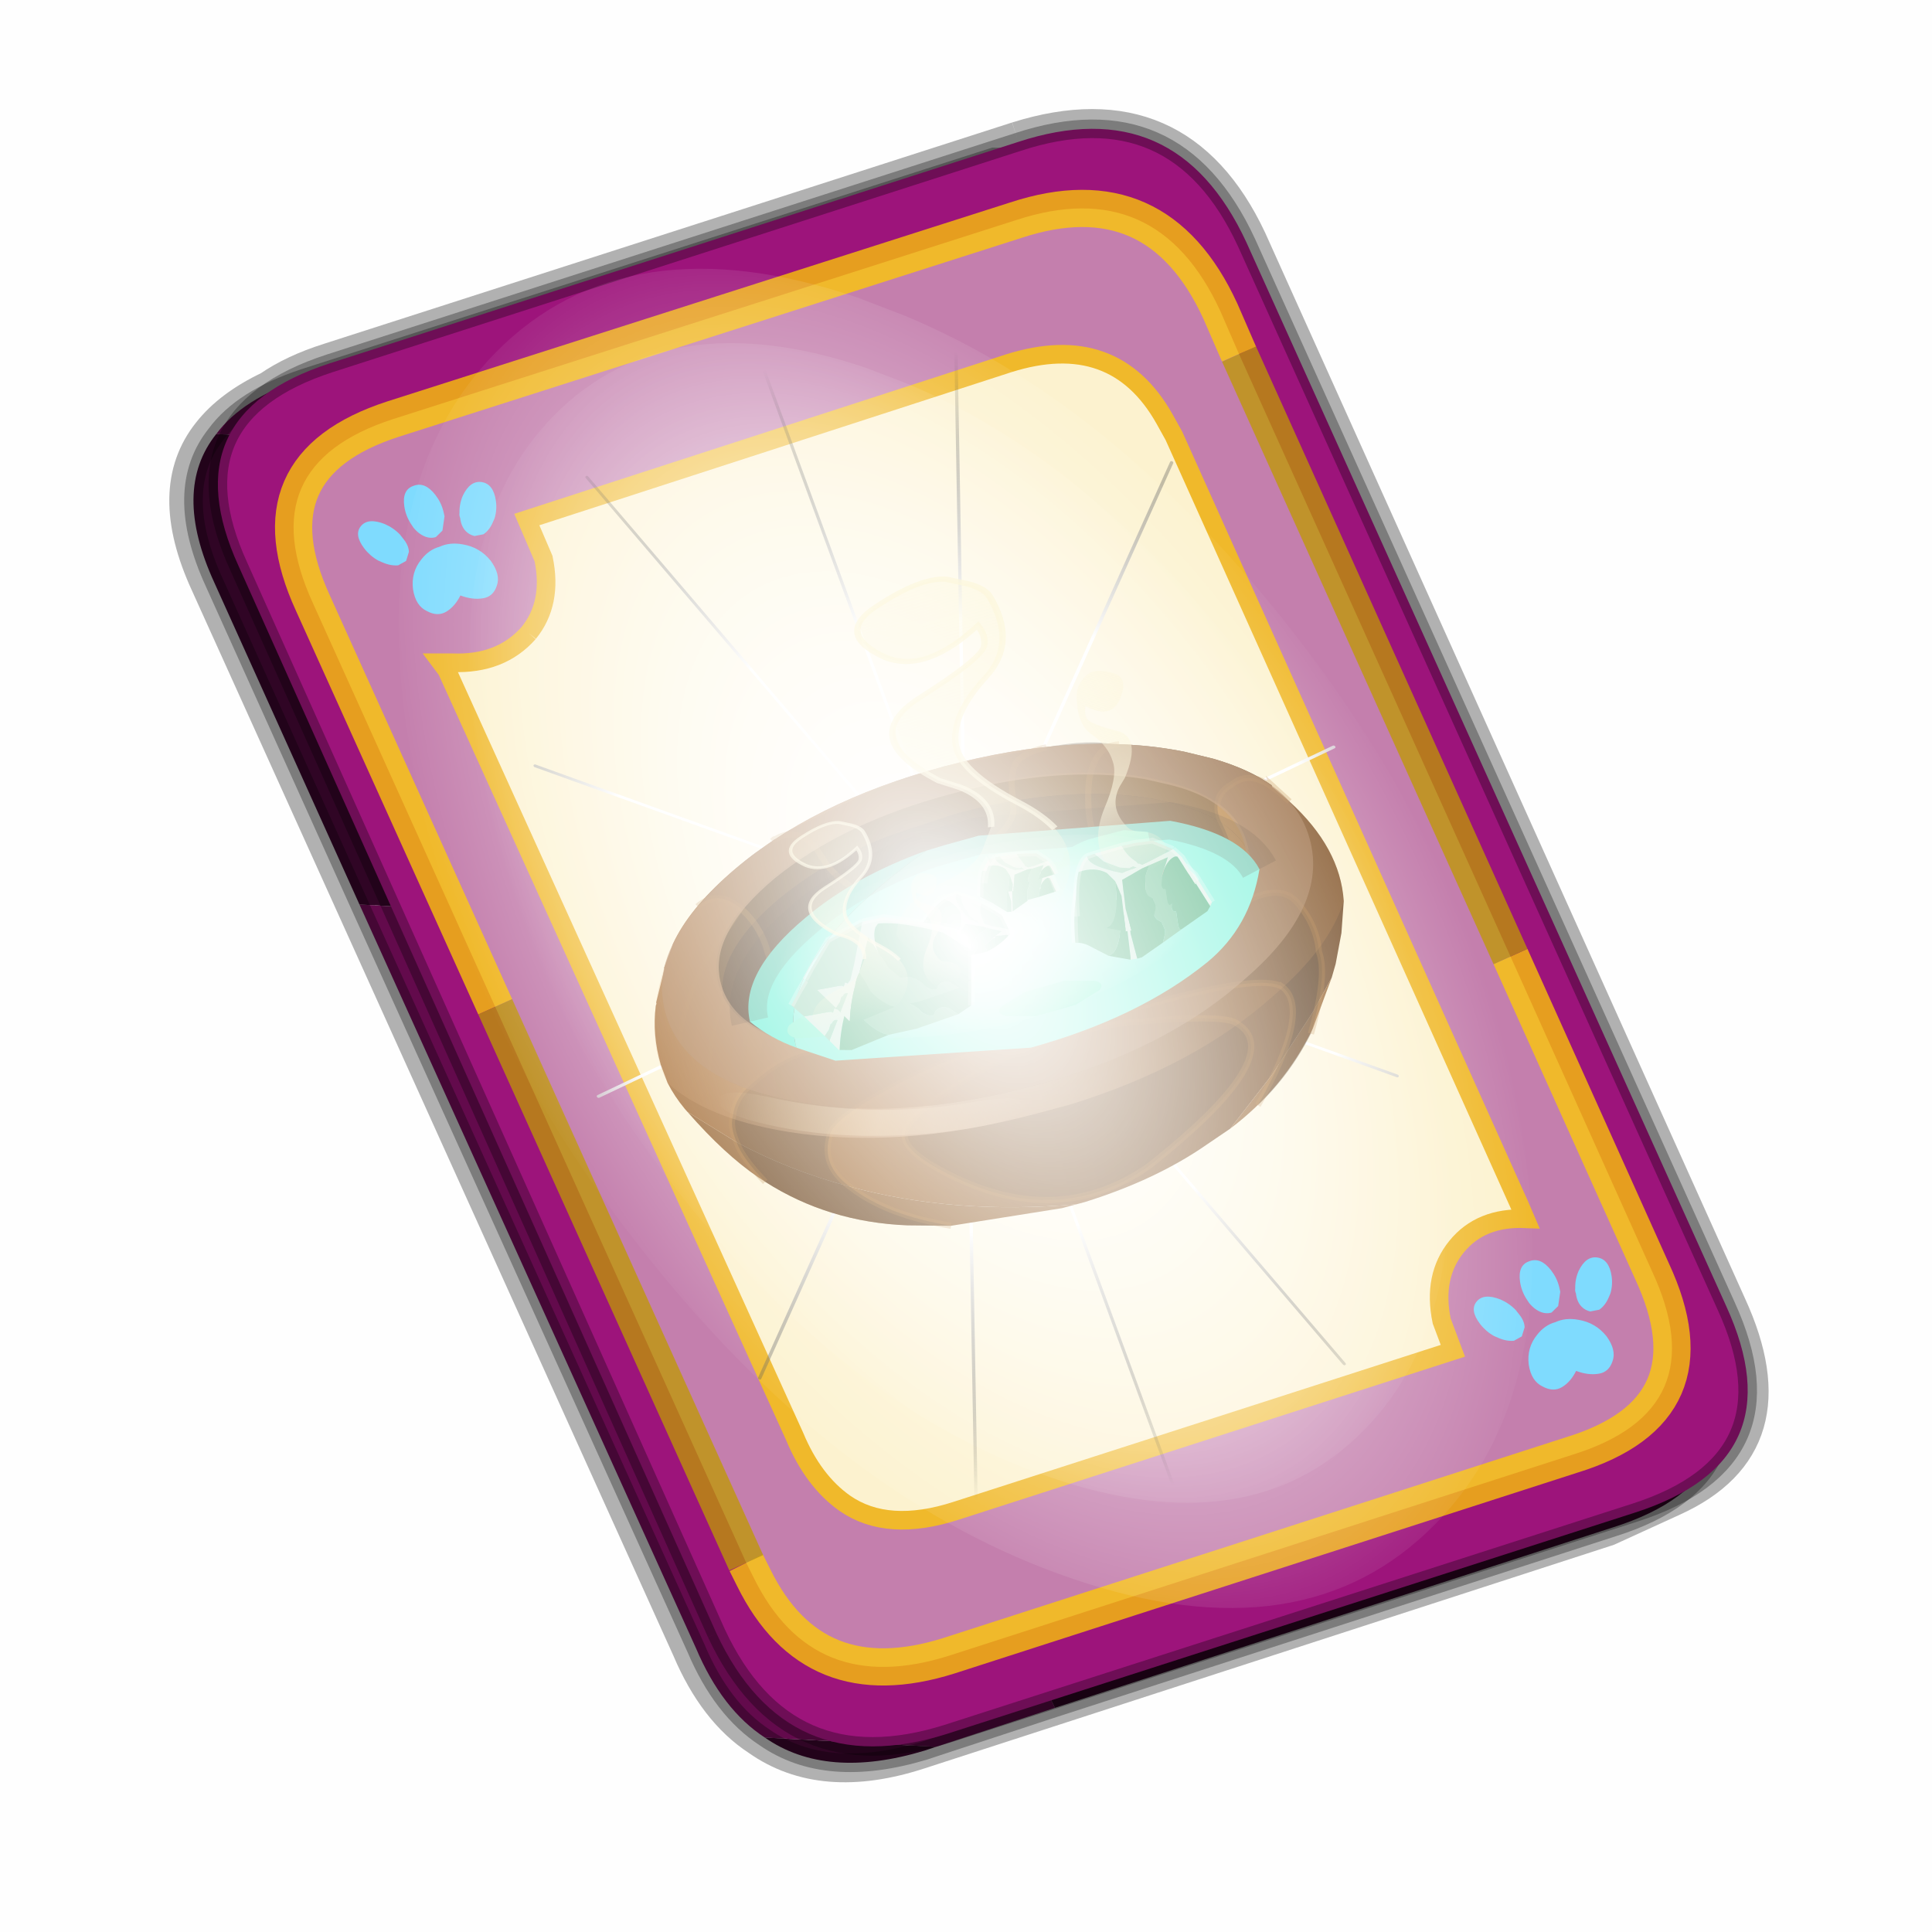 <?xml version='1.0' encoding='UTF-8'?>
<svg xmlns:xlink="http://www.w3.org/1999/xlink" xmlns="http://www.w3.org/2000/svg" version="1.1" width="60px" height="60px" viewBox="0.0 0.0 60.0 60.0"><defs><g id="c1"><path fill="#000000" fill-opacity="0.004" d="M0.0 0.0 L60.0 0.0 60.0 60.0 0.0 60.0 0.0 0.0"/></g><g id="c2"><path fill="none" stroke="#000000" stroke-width="1.0" stroke-opacity="0.302" d="M22.3 0.35 Q26.6 -1.0 28.5 3.05 L41.4 31.7 Q43.1 35.4 39.9 36.85 L38.15 37.65 19.65 43.65 Q17.05 44.5 15.35 43.3 14.2 42.55 13.5 40.9 L0.55 12.25 Q-0.6 9.75 0.6 8.25 1.15 7.55 2.2 7.05 2.85 6.6 3.8 6.3 L22.3 0.35"/><path fill="#300525" stroke="none" d="M25.55 0.9 Q26.9 1.6 27.8 3.55 L40.7 32.15 Q42.6 36.3 38.3 37.65 L23.3 42.5 13.15 21.4 4.6 20.9 0.7 12.25 Q-0.45 9.75 0.75 8.25 L29.8 9.75 25.55 0.9 M20.1 43.55 L19.8 43.65 Q17.15 44.45 15.5 43.3 L20.1 43.55"/><path fill="#630a4c" stroke="none" d="M23.3 42.5 L20.1 43.55 15.5 43.3 Q14.35 42.55 13.65 40.9 L4.6 20.9 13.15 21.4 23.3 42.5 M0.75 8.25 Q1.45 7.3 3.1 6.75 L21.65 0.8 25.55 0.9 29.8 9.75 0.75 8.25"/><path fill="none" stroke="#000000" stroke-width="0.5" stroke-opacity="0.302" d="M25.55 0.9 Q26.9 1.6 27.8 3.55 L40.7 32.15 Q42.6 36.3 38.3 37.65 L23.3 42.5 20.1 43.55 19.8 43.65 Q17.15 44.45 15.5 43.3 14.35 42.55 13.65 40.9 L4.6 20.9 0.7 12.25 Q-0.45 9.75 0.75 8.25 1.45 7.3 3.1 6.75 L21.65 0.8 25.55 0.9"/><path fill="#9d147b" stroke="none" d="M14.2 40.5 L1.35 11.8 Q-0.5 7.75 3.8 6.35 L22.3 0.4 Q26.55 -1.0 28.45 3.1 L41.35 31.7 Q43.25 35.85 38.9 37.25 L20.4 43.2 Q16.1 44.55 14.2 40.5"/><path fill="none" stroke="#000000" stroke-width="0.5" stroke-opacity="0.302" d="M14.2 40.5 L1.35 11.8 Q-0.5 7.75 3.8 6.35 L22.3 0.4 Q26.55 -1.0 28.45 3.1 L41.35 31.7 Q43.25 35.85 38.9 37.25 L20.4 43.2 Q16.1 44.55 14.2 40.5"/><path fill="#fcf2cf" stroke="none" d="M9.15 13.6 Q9.8 12.8 9.55 11.6 L9.1 10.55 22.05 6.35 Q24.9 5.45 26.25 7.85 L26.5 8.3 35.8 29.0 35.95 29.35 Q34.75 29.3 34.1 30.1 33.45 30.9 33.7 32.1 L34.0 32.9 20.65 37.2 Q18.8 37.8 17.65 37.0 16.8 36.4 16.3 35.2 L6.95 14.6 6.8 14.4 7.1 14.4 Q8.4 14.45 9.15 13.6"/><path fill="#c47fad" stroke="none" d="M8.25 23.65 L3.35 12.8 Q1.65 9.1 5.5 7.85 L22.25 2.5 Q26.05 1.25 27.75 4.95 L28.25 6.1 35.55 22.3 39.35 30.75 Q41.1 34.5 37.2 35.7 L20.45 41.1 Q16.8 42.25 15.2 39.0 L15.0 38.6 8.25 23.65 M9.15 13.6 Q8.4 14.45 7.1 14.4 L6.8 14.4 6.95 14.6 16.3 35.2 Q16.8 36.4 17.65 37.0 18.8 37.8 20.65 37.2 L34.0 32.9 33.7 32.1 Q33.45 30.9 34.1 30.1 34.75 29.3 35.95 29.35 L35.8 29.0 26.5 8.3 26.25 7.85 Q24.9 5.45 22.05 6.35 L9.1 10.55 9.55 11.6 Q9.8 12.8 9.15 13.6"/><path fill="none" stroke="#ffcc00" stroke-width="1.0" stroke-opacity="0.749" d="M8.25 23.65 L3.35 12.8 Q1.65 9.1 5.5 7.85 L22.25 2.5 Q26.05 1.25 27.75 4.95 L28.25 6.1 M35.55 22.3 L39.35 30.75 Q41.1 34.5 37.2 35.7 L20.45 41.1 Q16.8 42.25 15.2 39.0 L15.0 38.6"/><path fill="none" stroke="#bf9900" stroke-width="1.0" stroke-opacity="0.749" d="M28.25 6.1 L35.55 22.3 M15.0 38.6 L8.25 23.65"/><path fill="none" stroke="#f0b92b" stroke-width="0.5" d="M9.15 13.6 Q9.8 12.8 9.55 11.6 L9.1 10.55 22.05 6.35 Q24.9 5.45 26.25 7.85 L26.5 8.3 35.8 29.0 35.95 29.35 Q34.75 29.3 34.1 30.1 33.45 30.9 33.7 32.1 L34.0 32.9 20.65 37.2 Q18.8 37.8 17.65 37.0 16.8 36.4 16.3 35.2 L6.95 14.6 6.8 14.4 7.1 14.4 Q8.4 14.45 9.15 13.6"/></g><g id="c3"><path fill="#7fdbfe" stroke="none" d="M10.75 4.9 Q10.75 4.6 10.9 4.35 11.25 3.45 11.95 2.75 13.3 1.5 14.35 2.1 15.4 2.7 14.95 4.45 14.7 5.4 14.1 6.15 L13.75 6.5 Q13.1 7.15 12.35 7.35 L11.4 7.2 Q10.95 6.9 10.75 6.4 10.5 5.75 10.75 4.9 M7.5 5.9 Q7.0 5.85 6.6 5.5 6.05 5.0 5.8 4.15 L5.7 3.6 Q5.55 2.65 5.8 1.7 6.25 0.0 7.5 0.0 L7.6 0.0 Q8.85 0.0 9.3 1.7 9.55 2.65 9.4 3.6 L9.3 4.15 8.5 5.5 7.6 5.9 7.5 5.9 M4.35 4.9 Q4.6 5.75 4.35 6.4 L3.7 7.2 2.75 7.35 Q2.0 7.15 1.35 6.5 L1.0 6.15 Q0.4 5.4 0.15 4.45 -0.3 2.7 0.75 2.1 1.8 1.5 3.15 2.75 3.85 3.45 4.2 4.35 L4.35 4.9 M5.5 13.7 Q4.45 13.9 3.65 12.95 2.75 12.0 3.2 10.25 3.7 8.5 5.25 7.6 6.4 6.9 7.55 7.0 8.75 6.9 9.9 7.6 11.45 8.5 11.95 10.25 12.35 12.0 11.5 12.95 10.7 13.9 9.65 13.7 8.55 13.5 7.55 12.6 6.55 13.5 5.5 13.7"/></g><g id="c4"><g><use transform="matrix(1.0,0.0,0.0,1.0,0.0,0.0)" xlink:href="#c3"/></g></g><radialGradient gradientUnits="userSpaceOnUse" r="819.2" cx="0" cy="0" spreadMethod="pad" gradientTransform="matrix(0.091,0.0,0.0,0.091,0.6,3.4)" id="gradient1"><stop offset="0.0" stop-color="#ffffff"/><stop offset="1.0" stop-color="#ffffff" stop-opacity="0.0"/></radialGradient><g id="c5"><path stroke="none" fill="url(#gradient1)" d="M36.65 -54.65 Q60.05 -42.0 69.75 -17.95 80.55 8.9 68.0 34.1 55.45 59.35 26.8 68.2 -1.8 77.05 -29.7 64.3 -57.6 51.6 -68.45 24.75 -79.3 -2.05 -66.75 -27.25 L-66.7 -27.3 Q-54.1 -52.5 -25.5 -61.4 3.1 -70.2 31.0 -57.5 L36.65 -54.65"/></g><g id="c6"><g><use transform="matrix(1.0,0.0,0.0,1.0,0.0,0.0)" xlink:href="#c5"/></g></g><radialGradient gradientUnits="userSpaceOnUse" r="819.2" cx="0" cy="0" spreadMethod="pad" gradientTransform="matrix(0.209,0.0,0.0,0.177,67.15,107.2)" id="gradient2"><stop offset="0.357" stop-color="#ffffff"/><stop offset="0.671" stop-opacity="0.0"/></radialGradient><g id="c7"><path fill="none" stroke-linejoin="round" stroke-linecap="round" stroke="url(#gradient2)" stroke-width="0.5" d="M136.55 165.8 L68.6 106.0 68.4 106.0 118.25 201.5 M68.2 105.7 L68.25 105.8 68.25 105.75 68.2 105.7 0.0 45.7 M68.25 105.8 L68.3 105.85 68.3 105.8 68.25 105.75 49.95 0.05 M0.05 97.7 L68.15 105.95 68.25 105.85 68.25 105.8 M68.3 105.85 L68.25 105.85 68.3 106.0 68.3 105.85 68.3 105.8 68.35 105.8 68.3 105.8 86.6 18.35 M50.0 193.2 L68.3 106.0 68.15 105.95 18.25 151.55 M68.4 106.0 L68.3 106.0 86.55 211.5 M68.4 106.0 L68.3 105.85 M68.6 106.0 L68.35 105.8 118.25 60.15 M136.6 114.25 L68.6 106.0 M68.2 105.7 L18.25 10.05"/></g><g id="c8"><g><use transform="matrix(1.0,0.0,0.0,1.0,0.0,0.0)" xlink:href="#c7"/></g></g><linearGradient gradientUnits="userSpaceOnUse" x1="-819.2" x2="819.2" spreadMethod="pad" gradientTransform="matrix(0.035,0.0,0.0,0.023,31.65,20.6)" id="gradient3"><stop offset="0.271" stop-color="#9f662d"/><stop offset="0.925" stop-color="#704721"/></linearGradient><linearGradient gradientUnits="userSpaceOnUse" x1="-819.2" x2="819.2" spreadMethod="pad" gradientTransform="matrix(0.027,0.0,0.0,0.007,31.4,9.65)" id="gradient4"><stop offset="0.353" stop-color="#b1762f"/><stop offset="0.8" stop-color="#7e5422"/></linearGradient><linearGradient gradientUnits="userSpaceOnUse" x1="-819.2" x2="819.2" spreadMethod="pad" gradientTransform="matrix(-0.027,0.0,0.0,-0.007,31.4,9.5)" id="gradient5"><stop offset="0.353" stop-color="#b1762f"/><stop offset="0.8" stop-color="#7e5422"/></linearGradient><linearGradient gradientUnits="userSpaceOnUse" x1="-819.2" x2="819.2" spreadMethod="pad" gradientTransform="matrix(-0.027,0.0,0.0,-0.012,31.4,14.3)" id="gradient6"><stop offset="0.071" stop-color="#b1762f"/><stop offset="0.667" stop-color="#64431c"/></linearGradient><linearGradient gradientUnits="userSpaceOnUse" x1="-819.2" x2="819.2" spreadMethod="pad" gradientTransform="matrix(0.015,0.004,-0.001,0.002,18.55,27.65)" id="gradient7"><stop offset="0.0" stop-color="#fbf1bf" stop-opacity="0.0"/><stop offset="0.533" stop-color="#fbf1bf" stop-opacity="0.502"/><stop offset="1.0" stop-color="#fbf1bf" stop-opacity="0.0"/></linearGradient><g id="c9"><path stroke="none" fill="url(#gradient3)" d="M4.3 23.75 L4.15 23.45 Q3.6 22.25 3.35 21.05 L3.2 19.5 Q3.15 16.95 4.05 14.75 L4.15 14.6 4.15 14.5 5.5 12.05 5.5 11.95 6.5 10.55 6.7 10.25 Q8.65 7.9 12.6 5.95 20.5 2.05 31.6 2.05 42.85 2.05 50.7 5.95 L52.8 7.1 Q55.35 8.65 56.8 10.4 L56.8 10.55 57.85 12.05 Q60.85 16.75 60.0 21.0 L59.15 23.45 58.05 25.75 57.45 26.75 55.2 29.1 50.75 33.1 46.35 36.45 44.2 37.2 Q39.5 38.9 33.45 39.15 L32.75 39.15 Q22.9 37.4 15.4 33.0 11.05 30.5 7.5 27.15 L4.3 23.75"/><path fill="#935e28" stroke="none" d="M57.45 26.75 L54.9 30.35 Q51.4 34.4 46.35 36.45 L50.75 33.1 55.2 29.1 57.45 26.75 M32.75 39.15 L31.55 39.15 22.5 38.2 19.1 37.25 Q13.0 35.35 8.9 30.85 L8.45 30.35 Q6.3 27.85 4.3 23.75 L7.5 27.15 Q11.05 30.5 15.4 33.0 22.9 37.4 32.75 39.15"/><path stroke="none" fill="url(#gradient4)" d="M53.55 14.95 L53.65 14.95 53.65 15.3 53.55 14.95 M9.45 15.0 L9.55 14.95 9.5 15.35 9.45 15.0"/><path stroke="none" fill="url(#gradient5)" d="M53.65 14.95 L53.55 14.95 Q52.8 12.05 48.9 9.85 L47.2 8.95 Q40.7 6.0 31.55 6.0 L26.25 6.3 Q23.0 6.6 20.1 7.4 17.9 8.05 15.9 8.95 10.4 11.55 9.55 14.95 L9.45 15.0 9.4 14.4 Q9.4 10.2 15.9 7.15 20.45 5.1 26.25 4.5 L31.55 4.2 Q40.7 4.2 47.2 7.15 L48.9 8.05 Q53.65 10.75 53.65 14.4 L53.65 14.95"/><path stroke="none" fill="url(#gradient6)" d="M20.1 7.4 Q23.0 6.6 26.25 6.3 L31.55 6.0 Q40.7 6.0 47.2 8.95 L48.9 9.85 Q52.8 12.05 53.55 14.95 L53.65 15.3 53.55 15.65 Q52.7 19.1 47.2 21.6 L43.75 22.95 Q40.45 24.0 36.55 24.45 22.6 24.45 20.1 7.4"/><path fill="#5e3c1a" stroke="none" d="M9.55 14.95 Q10.4 11.55 15.9 8.95 17.9 8.05 20.1 7.4 22.6 24.45 36.55 24.45 L33.5 24.6 31.55 24.6 Q22.4 24.6 15.9 21.6 10.4 19.1 9.55 15.65 L9.5 15.35 9.55 14.95"/><path fill="#382510" fill-opacity="0.4" d="M45.75 4.0 L46.25 4.15 Q48.6 4.9 50.7 5.95 L52.8 7.1 Q55.35 8.65 56.8 10.4 L56.8 10.55 Q55.35 8.75 53.7 9.5 52.45 9.8 52.15 10.85 51.9 11.5 52.15 12.55 52.65 15.0 51.85 18.3 L49.65 20.15 Q50.65 19.5 51.45 19.2 L52.4 18.95 Q55.45 18.3 56.35 20.15 57.4 22.35 57.0 24.45 57.2 26.45 54.65 30.7 52.2 33.45 49.0 35.2 55.15 28.95 53.45 26.5 L53.25 26.25 53.2 26.25 Q51.4 24.9 41.85 25.0 29.1 24.25 22.2 25.8 15.75 27.15 14.95 28.5 L14.9 28.6 Q13.6 30.75 15.4 33.0 17.65 36.0 22.5 38.2 L19.1 37.25 Q13.0 35.35 8.9 30.85 7.6 28.5 7.5 27.15 7.3 25.75 7.75 25.05 8.3 23.6 9.9 22.9 13.85 20.8 17.0 21.95 L19.1 22.75 Q14.0 19.7 13.9 12.35 13.75 10.5 12.85 9.1 13.75 10.5 13.9 12.35 14.0 19.7 19.1 22.75 L17.0 21.95 16.05 21.55 Q9.6 18.65 9.6 14.4 9.6 12.3 11.2 10.55 L12.85 9.1 Q11.4 6.85 9.4 7.85 11.7 6.25 15.05 4.85 L16.15 4.5 16.45 4.35 16.6 4.3 16.7 4.25 16.8 4.2 16.95 4.2 17.95 3.85 25.9 2.35 26.2 2.35 28.35 2.15 31.6 2.05 40.0 2.7 Q43.55 2.95 45.45 3.95 L45.75 4.0 M39.45 23.95 Q43.8 19.45 42.0 11.55 41.45 9.35 42.65 6.15 L42.85 5.75 Q43.95 3.75 45.45 3.95 43.95 3.75 42.85 5.75 L42.65 6.15 Q41.45 9.35 42.0 11.55 43.8 19.45 39.45 23.95 M16.95 4.2 Q18.85 3.65 19.9 5.85 L20.35 7.25 Q22.95 13.15 30.5 10.4 36.0 8.4 36.15 6.7 L36.55 4.65 36.95 3.75 Q37.5 2.6 40.0 2.7 37.5 2.6 36.95 3.75 L36.55 4.65 36.15 6.7 Q36.0 8.4 30.5 10.4 22.95 13.15 20.35 7.25 L19.9 5.85 Q18.85 3.65 16.95 4.2"/><path fill="#382510" fill-opacity="0.2" d="M48.95 28.2 L49.05 28.3 Q52.6 31.9 39.15 37.7 31.05 40.6 23.95 34.6 20.25 31.45 20.8 30.05 21.35 28.5 27.95 26.7 34.75 24.85 41.8 26.2 48.0 27.35 48.95 28.2"/><path fill="none" stroke="#b57931" stroke-width="0.5" stroke-opacity="0.302" d="M45.75 4.0 L45.45 3.95 Q43.95 3.75 42.85 5.75 L42.65 6.15 Q41.45 9.35 42.0 11.55 43.8 19.45 39.45 23.95 M54.65 30.7 Q57.2 26.45 57.0 24.45 57.4 22.35 56.35 20.15 55.45 18.3 52.4 18.95 L51.45 19.2 Q50.65 19.5 49.65 20.15 L51.85 18.3 Q52.65 15.0 52.15 12.55 51.9 11.5 52.15 10.85 52.45 9.8 53.7 9.5 55.35 8.75 56.8 10.55 L56.8 10.4 57.85 12.05 M22.5 38.2 Q17.65 36.0 15.4 33.0 13.6 30.75 14.9 28.6 L14.95 28.5 Q15.75 27.15 22.2 25.8 29.1 24.25 41.85 25.0 51.4 24.9 53.2 26.25 L53.25 26.25 53.45 26.5 Q55.15 28.95 49.0 35.2 M48.95 28.2 Q48.0 27.35 41.8 26.2 34.75 24.85 27.95 26.7 21.35 28.5 20.8 30.05 20.25 31.45 23.95 34.6 31.05 40.6 39.15 37.7 52.6 31.9 49.05 28.3 L48.95 28.2 M40.0 2.7 Q37.5 2.6 36.95 3.75 L36.55 4.65 36.15 6.7 Q36.0 8.4 30.5 10.4 22.95 13.15 20.35 7.25 L19.9 5.85 Q18.85 3.65 16.95 4.2 L16.8 4.2 16.7 4.25 16.6 4.3 M9.4 7.85 Q11.4 6.85 12.85 9.1 13.75 10.5 13.9 12.35 14.0 19.7 19.1 22.75 L17.0 21.95 Q13.85 20.8 9.9 22.9 8.3 23.6 7.75 25.05 7.3 25.75 7.5 27.15 7.6 28.5 8.9 30.85"/><path stroke="none" fill="url(#gradient7)" d="M6.95 23.5 Q7.35 22.45 10.8 24.2 18.25 28.15 26.65 28.95 31.35 29.4 30.8 30.4 30.3 31.4 25.95 30.95 16.85 29.9 10.25 26.4 6.65 24.5 6.95 23.5"/></g><radialGradient gradientUnits="userSpaceOnUse" r="819.2" cx="0" cy="0" spreadMethod="pad" gradientTransform="matrix(0.046,0.0,0.0,0.046,19.55,23.45)" id="gradient8"><stop offset="0.071" stop-color="#b37e4d" stop-opacity="0.8"/><stop offset="0.933" stop-color="#ac7e53" stop-opacity="0.702"/></radialGradient><linearGradient gradientUnits="userSpaceOnUse" x1="-819.2" x2="819.2" spreadMethod="pad" gradientTransform="matrix(0.035,0.0,0.0,0.012,28.5,19.55)" id="gradient9"><stop offset="0.0" stop-color="#d19558" stop-opacity="0.2"/><stop offset="0.353" stop-color="#ddae80" stop-opacity="0.682"/><stop offset="0.8" stop-color="#ca843e" stop-opacity="0.2"/></linearGradient><g id="c10"><path stroke="none" fill="url(#gradient8)" d="M2.35 9.9 Q4.15 6.6 9.45 3.9 17.35 0.0 28.45 0.0 39.7 0.0 47.55 3.9 L49.65 5.05 Q53.35 7.3 54.7 10.0 55.5 11.6 55.5 13.4 55.5 19.1 47.55 22.95 40.6 26.5 30.9 26.9 L28.45 26.9 Q17.35 26.9 9.45 22.95 1.5 19.1 1.5 13.4 1.5 11.6 2.35 9.9 M50.3 12.35 Q50.3 10.25 48.75 8.5 47.6 7.2 45.55 6.1 L43.85 5.2 Q37.45 2.3 28.4 2.3 19.35 2.3 12.9 5.2 9.65 6.7 8.05 8.5 6.45 10.25 6.45 12.35 6.45 16.6 12.9 19.5 19.35 22.45 28.4 22.45 L30.3 22.45 Q38.25 22.2 43.85 19.5 50.3 16.6 50.3 12.35"/><path stroke="none" fill="url(#gradient9)" d="M54.7 10.0 Q57.7 14.7 56.85 18.95 54.75 22.3 49.45 24.85 41.8 28.75 31.15 29.15 L28.45 29.15 Q16.25 29.15 7.5 24.85 2.3 22.3 0.2 19.0 -0.7 14.7 2.35 9.9 1.5 11.6 1.5 13.4 1.5 19.1 9.45 22.95 17.35 26.9 28.45 26.9 L30.9 26.9 Q40.6 26.5 47.55 22.95 55.5 19.1 55.5 13.4 55.5 11.6 54.7 10.0"/></g><g id="c11"><g><use transform="matrix(1.0,0.0,0.0,1.0,0.0,0.0)" xlink:href="#c10"/></g></g><g id="c12"><g><use transform="matrix(1.0,0.0,0.0,1.0,0.0,0.0)" xlink:href="#c9"/></g><g><use transform="matrix(1.0,0.0,0.0,1.0,3.15,2.05)" filter="url(#filter6)" xlink:href="#c11"/></g></g><filter id="filter6"><feColorMatrix in="SourceGraphic" type="matrix" values="1.0 0.0 0.0 0.0 0.0 0.0 1.0 0.0 0.0 0.0 0.0 0.0 1.0 0.0 0.0 0.0 0.0 0.0 0.488 0.0" result="cxform"/><feComposite operator="in" in2="SourceGraphic" result="color-xform"/></filter><g id="c13"><path fill="#7af3da" stroke="none" d="M19.85 19.45 L20.35 19.3 21.25 19.05 26.4 18.65 Q28.3 19.0 28.8 19.95 28.55 21.5 27.4 22.45 25.55 23.95 22.65 24.75 L17.4 25.1 16.35 24.75 Q15.7 22.4 19.85 19.45"/><path fill="#54efd0" stroke="none" d="M16.35 24.75 Q15.65 24.5 15.1 24.05 14.8 22.75 16.6 21.25 17.9 20.15 19.85 19.45 15.7 22.4 16.35 24.75"/><path fill="none" stroke="#382510" stroke-width="1.0" stroke-opacity="0.2" d="M19.85 19.45 L20.35 19.3 21.25 19.05 26.4 18.65 Q28.3 19.0 28.8 19.95 M15.1 24.05 Q14.8 22.75 16.6 21.25 17.9 20.15 19.85 19.45"/><path fill="#7af3ce" stroke="none" d="M22.2 22.35 L22.25 22.45 21.9 22.75 21.3 22.9 20.8 22.9 Q20.7 22.85 20.75 22.7 L21.15 22.5 21.75 22.35 22.2 22.35 M19.45 23.8 L19.2 23.8 19.1 23.75 18.45 24.15 17.25 24.45 16.35 24.5 Q16.0 24.4 16.15 24.15 16.4 23.95 16.9 23.7 L18.1 23.35 19.05 23.4 19.25 23.55 19.35 23.5 19.75 23.4 20.1 23.45 20.1 23.5 19.9 23.7 19.45 23.8 M19.05 24.45 L19.2 24.45 19.3 24.4 19.3 24.45 19.2 24.5 19.05 24.55 18.95 24.55 18.95 24.5 19.05 24.45"/><path fill="#54efc0" stroke="none" d="M21.85 23.65 L22.5 23.25 23.55 22.95 24.35 22.95 Q24.65 23.0 24.5 23.2 L23.85 23.6 22.8 23.9 22.0 23.9 Q21.7 23.85 21.85 23.65"/><path fill="#7af3ce" stroke="none" d="M21.05 20.05 L21.05 20.15 21.4 20.15 21.85 20.05 22.15 19.9 22.2 19.75 21.85 19.75 21.35 19.85 21.05 20.05 M23.1 19.8 L22.9 19.95 22.9 20.05 23.1 20.05 23.45 19.95 23.65 19.85 23.7 19.85 24.3 19.85 25.25 19.6 25.85 19.2 25.8 18.95 25.15 18.9 24.2 19.15 Q23.8 19.3 23.55 19.5 L23.5 19.7 23.45 19.75 23.1 19.8 M24.05 20.2 L23.95 20.25 23.85 20.3 23.95 20.35 24.05 20.3 24.15 20.25 24.05 20.2"/><path fill="#54efc0" stroke="none" d="M21.75 20.8 L21.2 20.75 Q20.75 20.8 20.35 21.0 L19.8 21.3 19.8 21.5 20.45 21.55 21.2 21.35 21.85 21.05 21.75 20.8"/></g><g id="c14"><path fill="#cfebdc" stroke="none" d="M9.35 1.4 L9.9 2.25 10.6 4.55 10.4 4.8 9.55 2.1 9.35 2.05 Q8.75 2.1 8.15 2.9 L8.1 2.95 8.75 1.95 7.05 2.2 6.4 2.3 4.5 2.8 4.15 5.25 4.15 7.15 3.65 7.1 3.7 6.9 4.1 4.1 3.9 2.75 3.4 1.9 Q2.55 1.1 1.1 1.2 1.65 0.25 2.15 0.1 2.0 0.95 4.65 2.25 L4.95 2.2 5.95 2.1 5.7 1.95 5.65 1.95 5.35 2.0 4.6 1.75 3.4 0.9 2.8 0.05 5.2 0.0 5.25 0.15 Q5.5 1.05 6.05 1.6 L6.1 1.7 6.15 1.8 6.3 1.85 6.4 1.95 6.5 2.0 7.3 1.85 9.35 1.4"/><path fill="#48ae7a" stroke="none" d="M10.4 4.8 L10.1 5.1 7.9 5.9 7.8 5.9 Q7.7 5.75 7.75 5.4 L7.85 4.5 Q7.6 4.55 7.6 4.15 L7.8 3.45 8.15 2.9 Q8.75 2.1 9.35 2.05 L9.55 2.1 10.4 4.8 M6.3 6.5 L4.5 7.15 4.45 7.15 4.15 7.15 4.15 5.25 4.5 2.8 6.4 2.3 7.05 2.2 6.65 2.75 6.45 3.1 6.2 4.25 Q6.2 4.6 6.35 4.75 L6.6 5.0 6.7 5.65 6.65 5.75 6.65 5.85 6.3 6.5 M3.65 7.1 L2.15 6.4 2.5 6.3 Q3.5 5.65 3.9 2.75 L4.1 4.1 3.7 6.9 3.65 7.1"/><path fill="#63be8f" stroke="none" d="M7.9 5.9 L6.3 6.5 6.65 5.85 6.65 5.75 6.7 5.65 6.6 5.0 6.35 4.75 Q6.2 4.6 6.2 4.25 L6.45 3.1 6.65 2.75 7.05 2.2 8.75 1.95 8.1 2.95 7.8 3.45 7.6 4.15 Q7.6 4.55 7.85 4.5 L7.75 5.4 Q7.7 5.75 7.8 5.9 L7.9 5.9 M2.15 6.4 L1.05 5.4 Q0.6 4.95 0.0 4.8 0.45 2.4 1.1 1.2 2.55 1.1 3.4 1.9 L3.9 2.75 Q3.5 5.65 2.5 6.3 L2.15 6.4"/><path fill="#93d2b3" stroke="none" d="M2.15 0.1 L2.8 0.05 3.4 0.9 4.6 1.75 5.35 2.0 5.65 1.95 5.7 1.95 5.95 2.1 4.95 2.2 4.65 2.25 Q2.0 0.95 2.15 0.1 M5.2 0.0 L6.3 0.05 7.85 0.25 9.35 1.4 7.3 1.85 6.5 2.0 6.4 1.95 6.3 1.85 6.15 1.8 6.1 1.7 6.05 1.6 Q5.5 1.05 5.25 0.15 L5.2 0.0"/><path fill="#da8065" stroke="none" d="M8.1 2.95 L8.15 2.9 7.8 3.45 8.1 2.95"/><path fill="none" stroke="#ffffff" stroke-width="0.5" stroke-opacity="0.302" d="M9.35 1.4 L9.9 2.25 10.6 4.55 M0.0 4.8 Q0.45 2.4 1.1 1.2 1.65 0.25 2.15 0.1 L2.8 0.05 5.2 0.0 6.3 0.05 7.85 0.25 9.35 1.4"/></g><g id="c15"><g><use transform="matrix(1.0,0.0,0.0,1.0,0.0,0.0)" xlink:href="#c14"/></g></g><g id="c16"><path fill="#cfebdc" stroke="none" d="M3.15 0.2 L4.25 0.05 Q3.75 0.45 4.75 2.45 L4.85 2.5 5.5 3.0 5.35 2.75 5.4 2.7 5.2 2.6 4.85 2.1 4.55 1.1 Q4.45 0.75 4.65 0.35 5.35 0.75 6.1 1.4 L6.0 1.5 Q5.7 2.15 5.85 2.75 L5.8 2.85 5.85 2.9 5.85 3.05 5.9 3.15 6.4 3.45 7.75 4.1 7.75 4.5 7.6 4.6 7.45 4.5 6.5 4.35 7.15 4.1 6.0 3.5 5.7 3.3 4.35 2.7 3.0 3.9 2.1 5.0 1.75 4.8 1.95 4.7 3.55 3.3 4.05 2.4 4.15 1.65 Q3.95 0.8 3.15 0.2 M0.2 3.75 L0.05 3.65 0.0 2.55 0.35 2.15 0.55 1.9 Q-0.05 2.7 0.2 3.75 M6.25 4.5 L6.4 4.4 6.45 4.5 6.25 4.5"/><path fill="#48ae7a" stroke="none" d="M0.55 1.9 L0.6 1.85 0.75 1.8 Q0.6 3.45 1.65 3.75 2.45 3.9 4.05 2.4 L3.55 3.3 1.95 4.7 1.75 4.8 0.2 3.75 Q-0.05 2.7 0.55 1.9 M7.6 4.6 Q6.6 5.25 5.4 5.45 L5.5 5.25 Q5.35 5.15 5.5 4.85 L5.95 4.65 6.25 4.5 6.45 4.5 6.5 4.35 7.45 4.5 7.6 4.6 M4.2 5.4 L4.1 5.4 2.25 5.1 2.1 5.0 3.0 3.9 4.35 2.7 5.7 3.3 6.0 3.5 5.6 3.7 5.35 3.75 4.65 4.25 4.4 4.65 4.55 4.95 4.35 5.3 4.2 5.4"/><path fill="#93d2b3" stroke="none" d="M4.25 0.05 L4.65 0.35 Q4.45 0.75 4.55 1.1 L4.85 2.1 5.2 2.6 5.4 2.7 5.35 2.75 5.5 3.0 4.85 2.5 4.75 2.45 Q3.75 0.45 4.25 0.05 M6.1 1.4 L6.7 1.95 7.5 2.8 7.75 4.1 6.4 3.45 5.9 3.15 5.85 3.05 5.85 2.9 5.8 2.85 5.85 2.75 Q5.7 2.15 6.0 1.5 L6.1 1.4"/><path fill="#63be8f" stroke="none" d="M0.75 1.8 Q2.1 0.55 3.15 0.2 3.95 0.8 4.15 1.65 L4.05 2.4 Q2.45 3.9 1.65 3.75 0.6 3.45 0.75 1.8 M5.4 5.45 L4.2 5.4 4.35 5.3 4.55 4.95 4.4 4.65 4.65 4.25 5.35 3.75 5.6 3.7 6.0 3.5 7.15 4.1 6.5 4.35 6.45 4.5 6.4 4.4 6.25 4.5 5.95 4.65 5.5 4.85 Q5.35 5.15 5.5 5.25 L5.4 5.45"/><path fill="none" stroke="#ffffff" stroke-width="0.5" stroke-opacity="0.302" d="M0.55 1.9 L0.6 1.85 0.75 1.8 Q2.1 0.55 3.15 0.2 L4.25 0.05 4.65 0.35 Q5.35 0.75 6.1 1.4 L6.7 1.95 7.5 2.8 7.75 4.1 7.75 4.5 M0.05 3.65 L0.0 2.55 0.35 2.15 0.55 1.9"/></g><g id="c17"><g><use transform="matrix(1.0,0.0,0.0,1.0,0.0,0.0)" xlink:href="#c16"/></g></g><g id="c18"><path fill="#cfebdc" stroke="none" d="M1.85 0.05 L3.3 0.2 3.3 0.3 3.7 1.25 3.7 1.4 3.8 1.4 3.85 1.5 3.95 1.55 4.4 1.55 5.7 1.45 5.95 2.0 6.05 2.7 5.95 2.7 5.75 1.9 5.65 1.85 Q5.3 1.85 4.9 2.15 L5.25 1.7 4.2 1.75 3.85 1.7 2.65 1.85 2.2 3.15 2.1 3.15 2.3 2.6 2.25 1.8 2.05 1.2 Q1.6 0.65 0.7 0.55 L1.45 0.0 Q1.25 0.5 2.8 1.5 L2.9 1.5 3.55 1.6 3.4 1.45 3.4 1.4 3.2 1.45 2.75 1.2 2.1 0.6 1.85 0.05 M4.75 2.35 L4.8 2.25 4.85 2.3 4.75 2.35"/><path fill="#93d2b3" stroke="none" d="M1.45 0.0 L1.85 0.05 2.1 0.6 2.75 1.2 3.2 1.45 3.4 1.4 3.4 1.45 3.55 1.6 2.9 1.5 2.8 1.5 Q1.25 0.5 1.45 0.0 M3.3 0.2 L4.0 0.35 4.95 0.6 5.7 1.45 4.4 1.55 3.95 1.55 3.85 1.5 3.8 1.4 3.7 1.4 3.7 1.25 3.3 0.3 3.3 0.2"/><path fill="#63be8f" stroke="none" d="M4.5 2.75 L3.6 2.75 3.55 2.8 3.8 2.2 3.95 2.05 4.2 1.75 5.25 1.7 4.9 2.15 4.85 2.3 4.8 2.25 4.75 2.35 4.6 2.6 4.5 2.75 M1.75 3.1 L0.8 2.4 0.0 1.9 Q0.3 1.05 0.7 0.55 1.6 0.65 2.05 1.2 L2.25 1.8 1.75 3.1"/><path fill="#48ae7a" stroke="none" d="M5.95 2.7 L4.5 2.75 4.6 2.6 4.75 2.35 4.85 2.3 4.9 2.15 Q5.3 1.85 5.65 1.85 L5.75 1.9 5.95 2.7 M3.55 2.8 L2.2 3.15 2.65 1.85 3.85 1.7 4.2 1.75 3.95 2.05 3.8 2.2 3.55 2.8 M2.1 3.15 L1.75 3.1 2.25 1.8 2.3 2.6 2.1 3.15"/><path fill="none" stroke="#ffffff" stroke-width="0.5" stroke-opacity="0.302" d="M1.45 0.0 L1.85 0.05 3.3 0.2 4.0 0.35 4.95 0.6 5.7 1.45 5.95 2.0 6.05 2.7 M0.0 1.9 Q0.3 1.05 0.7 0.55 L1.45 0.0"/></g><g id="c19"><g><use transform="matrix(1.0,0.0,0.0,1.0,0.0,0.0)" xlink:href="#c18"/></g></g><g id="c20"><path fill="#cfebdc" stroke="none" d="M5.95 0.0 L7.8 0.1 12.2 1.95 13.65 2.75 14.25 4.15 Q14.45 4.35 14.25 4.75 L12.35 2.7 Q9.1 0.8 7.2 0.5 L6.9 0.75 Q6.4 1.55 6.6 2.9 L6.1 1.4 4.6 4.1 Q4.2 4.5 3.95 5.1 3.2 6.4 2.75 7.85 L2.7 7.85 2.2 7.0 2.2 6.9 3.2 5.55 Q2.9 5.4 2.7 5.7 L2.6 5.7 2.35 6.1 1.9 6.5 0.75 4.6 2.6 4.75 2.9 4.8 3.0 4.9 3.2 4.6 3.4 4.75 3.7 4.5 4.35 3.3 5.95 0.0 M6.9 3.7 L6.7 3.35 6.75 3.35 6.9 3.7"/><path fill="#63be8f" stroke="none" d="M12.45 7.55 L9.0 7.8 6.75 7.7 6.4 7.5 Q5.6 6.85 5.1 5.9 L4.95 5.25 4.6 4.1 6.1 1.4 6.6 2.9 6.75 3.35 6.7 3.35 6.9 3.7 7.1 4.35 7.85 5.4 8.65 5.55 Q9.45 6.05 9.75 6.7 10.2 7.15 10.55 7.15 11.0 6.4 11.85 6.9 L12.45 7.55"/><path fill="#48ae7a" stroke="none" d="M14.25 4.75 L13.6 7.15 12.45 7.55 11.85 6.9 Q11.0 6.4 10.55 7.15 10.2 7.15 9.75 6.7 9.45 6.05 8.65 5.55 L7.85 5.4 7.1 4.35 6.9 3.7 6.75 3.35 6.6 2.9 Q6.4 1.55 6.9 0.75 L7.2 0.5 Q9.1 0.8 12.35 2.7 L14.25 4.75 M6.75 7.7 L3.65 8.1 2.75 7.85 Q3.2 6.4 3.95 5.1 4.2 4.5 4.6 4.1 L4.95 5.25 5.1 5.9 Q5.6 6.85 6.4 7.5 L6.75 7.7"/><path fill="#93d2b3" stroke="none" d="M2.2 7.0 L1.9 6.5 2.35 6.1 2.6 5.7 2.7 5.7 Q2.9 5.4 3.2 5.55 L2.2 6.9 2.2 7.0 M0.75 4.6 L0.1 3.65 0.0 3.5 0.75 2.7 2.75 0.75 5.95 0.0 4.35 3.3 3.7 4.5 3.4 4.75 3.2 4.6 3.0 4.9 2.9 4.8 2.6 4.75 0.75 4.6"/><path fill="none" stroke="#ffffff" stroke-width="0.5" stroke-opacity="0.302" d="M5.95 0.0 L7.8 0.1 12.2 1.95 13.65 2.75 14.25 4.15 Q14.45 4.35 14.25 4.75 L13.6 7.15 M0.0 3.5 L0.75 2.7 2.75 0.75 5.95 0.0"/></g><g id="c21"><g><use transform="matrix(1.0,0.0,0.0,1.0,0.0,0.0)" xlink:href="#c20"/></g></g><linearGradient gradientUnits="userSpaceOnUse" x1="-819.2" x2="819.2" spreadMethod="pad" gradientTransform="matrix(-0.003,0.031,0.006,0.0,12.9,11.25)" id="gradient10"><stop offset="0.0" stop-color="#fbf1bf" stop-opacity="0.122"/><stop offset="0.725" stop-color="#fbf1bf" stop-opacity="0.6"/><stop offset="1.0" stop-color="#fbf1bf" stop-opacity="0.0"/></linearGradient><linearGradient gradientUnits="userSpaceOnUse" x1="-819.2" x2="819.2" spreadMethod="pad" gradientTransform="matrix(0.002,0.018,-0.002,0.0,16.2,19.55)" id="gradient11"><stop offset="0.0" stop-color="#fbf1bf" stop-opacity="0.122"/><stop offset="0.725" stop-color="#fbf1bf" stop-opacity="0.6"/><stop offset="1.0" stop-color="#fbf1bf" stop-opacity="0.0"/></linearGradient><g id="c22"><path stroke="none" fill="url(#gradient10)" d="M8.45 25.8 Q8.95 23.25 6.6 21.1 L5.1 19.9 Q-0.55 13.6 4.7 11.3 9.85 9.1 10.25 7.95 10.55 7.0 10.05 5.75 5.5 9.1 2.65 6.45 -0.95 2.8 2.7 1.2 6.35 -0.45 8.25 0.4 L9.8 1.4 Q10.95 2.2 11.3 3.15 12.85 8.5 9.95 11.05 7.05 13.65 6.85 16.55 6.6 19.4 10.9 24.2 12.45 25.95 13.25 27.6 14.55 30.45 13.55 33.05 12.4 35.85 9.75 36.75 L8.4 37.05 6.4 37.15 4.05 36.8 1.1 36.0 Q0.05 35.0 -0.1 33.8 L0.15 32.9 0.5 32.2 Q0.95 31.45 1.85 30.9 L2.2 30.7 2.95 30.35 3.85 30.0 4.45 29.85 Q6.6 29.35 7.45 27.9 L8.45 25.8"/><path fill="none" stroke="#fbf1bf" stroke-width="0.5" stroke-opacity="0.702" d="M8.45 25.8 Q8.95 23.25 6.6 21.1 L5.1 19.9 Q-0.55 13.6 4.7 11.3 9.85 9.1 10.25 7.95 10.55 7.0 10.05 5.75 5.5 9.1 2.65 6.45 -0.95 2.8 2.7 1.2 6.35 -0.45 8.25 0.4 L9.8 1.4 Q10.95 2.2 11.3 3.15 12.85 8.5 9.95 11.05 7.05 13.65 6.85 16.55 6.6 19.4 10.9 24.2 12.45 25.95 13.25 27.6"/><path stroke="none" fill="url(#gradient11)" d="M19.75 16.85 Q20.9 14.8 19.6 13.9 18.3 12.95 17.65 13.45 17.4 13.55 17.1 14.0 16.75 14.45 16.65 15.0 16.2 18.0 17.3 19.45 18.35 20.95 18.5 22.6 18.7 24.2 17.25 26.95 15.9 29.7 16.6 32.0 17.65 35.5 21.05 33.7 L21.45 32.4 Q21.2 30.75 19.7 30.15 18.9 29.9 18.6 29.05 17.65 26.9 18.7 25.2 L19.2 24.5 Q21.05 20.9 19.15 19.65 17.3 18.35 17.1 17.7 16.95 17.2 17.15 16.45 18.8 18.35 19.75 16.85"/></g><g id="c23"><g><use transform="matrix(1.0,0.0,0.0,1.0,0.0,0.0)" xlink:href="#c22"/></g></g><g id="c24"><g><use transform="matrix(1.0,0.0,0.0,1.0,0.0,0.0)" xlink:href="#c2"/></g><g><use transform="matrix(0.239,-0.087,0.1,0.234,34.25,31.15)" xlink:href="#c4"/></g><g><use transform="matrix(0.239,-0.087,0.1,0.234,4.25,10.3)" xlink:href="#c4"/></g><g><use transform="matrix(0.141,-0.038,0.111,0.226,20.25,20.65)" filter="url(#filter15)" xlink:href="#c6"/></g><g><use transform="matrix(-0.155,0.051,0.084,0.147,22.6,2.3)" filter="url(#filter16)" xlink:href="#c8"/></g><g><use transform="matrix(0.321,-0.086,0.086,0.32,10.0,19.25)" filter="url(#filter17)" xlink:href="#c12"/></g><g><use transform="matrix(1.0,0.0,0.0,1.0,0.0,0.0)" xlink:href="#c13"/></g><g><use transform="matrix(0.078,-0.021,0.009,0.034,21.5,21.65)" filter="url(#filter19)" xlink:href="#c6"/></g><g><use transform="matrix(0.349,-0.094,0.093,0.349,23.4,20.25)" filter="url(#filter20)" xlink:href="#c15"/></g><g><use transform="matrix(0.306,-0.082,0.082,0.306,23.5,19.75)" filter="url(#filter21)" xlink:href="#c15"/></g><g><use transform="matrix(0.306,-0.082,0.082,0.306,19.35,20.95)" filter="url(#filter22)" xlink:href="#c17"/></g><g><use transform="matrix(0.326,-0.087,0.126,0.469,21.05,19.8)" filter="url(#filter23)" xlink:href="#c19"/></g><g><use transform="matrix(0.306,-0.082,0.082,0.306,21.25,19.75)" filter="url(#filter24)" xlink:href="#c19"/></g><g><use transform="matrix(0.332,-0.089,0.089,0.332,15.9,22.45)" filter="url(#filter25)" xlink:href="#c21"/></g><g><use transform="matrix(0.306,-0.082,0.082,0.306,16.3,21.85)" filter="url(#filter26)" xlink:href="#c21"/></g><g><use transform="matrix(0.34,-0.091,0.045,0.263,17.55,12.8)" filter="url(#filter27)" xlink:href="#c23"/></g><g><use transform="matrix(0.187,-0.05,0.025,0.145,15.95,19.05)" filter="url(#filter28)" xlink:href="#c23"/></g><g><use transform="matrix(0.163,-0.044,0.129,0.261,20.35,20.95)" filter="url(#filter29)" xlink:href="#c6"/></g></g><filter id="filter15"><feColorMatrix in="SourceGraphic" type="matrix" values="0.0 0.0 0.0 0.0 0.797 0.0 0.0 0.0 0.0 0.598 0.0 0.0 0.0 0.0 0.199 0.0 0.0 0.0 1.0 0.0" result="cxform"/><feComposite operator="in" in2="SourceGraphic" result="color-xform"/></filter><filter id="filter16"><feColorMatrix in="SourceGraphic" type="matrix" values="0.0 0.0 0.0 0.0 0.996 0.0 0.0 0.0 0.0 0.996 0.0 0.0 0.0 0.0 0.996 0.0 0.0 0.0 1.0 0.0" result="cxform"/><feComposite operator="in" in2="SourceGraphic" result="color-xform"/></filter><filter id="filter17"><feColorMatrix in="SourceGraphic" type="matrix" values="0.887 0.0 0.0 0.0 0.043 0.0 0.887 0.0 0.0 0.109 0.0 0.0 0.887 0.0 0.086 0.0 0.0 0.0 1.0 0.0" result="cxform"/><feComposite operator="in" in2="SourceGraphic" result="color-xform"/></filter><filter id="filter19"><feColorMatrix in="SourceGraphic" type="matrix" values="0.0 0.0 0.0 0.0 0.199 0.0 0.0 0.0 0.0 0.598 0.0 0.0 0.0 0.0 0.598 0.0 0.0 0.0 1.0 0.0" result="cxform"/><feComposite operator="in" in2="SourceGraphic" result="color-xform"/></filter><filter id="filter20"><feColorMatrix in="SourceGraphic" type="matrix" values="1.0 0.0 0.0 0.0 0.0 0.0 1.0 0.0 0.0 0.0 0.0 0.0 1.0 0.0 0.0 0.0 0.0 0.0 0.199 0.0" result="cxform"/><feComposite operator="in" in2="SourceGraphic" result="color-xform"/></filter><filter id="filter21"><feColorMatrix in="SourceGraphic" type="matrix" values="0.527 0.0 0.0 0.0 0.188 0.0 0.527 0.0 0.0 0.469 0.0 0.0 0.527 0.0 0.375 0.0 0.0 0.0 1.0 0.0" result="cxform"/><feComposite operator="in" in2="SourceGraphic" result="color-xform"/></filter><filter id="filter22"><feColorMatrix in="SourceGraphic" type="matrix" values="0.758 0.0 0.0 0.0 0.094 0.0 0.758 0.0 0.0 0.238 0.0 0.0 0.758 0.0 0.191 0.0 0.0 0.0 1.0 0.0" result="cxform"/><feComposite operator="in" in2="SourceGraphic" result="color-xform"/></filter><filter id="filter23"><feColorMatrix in="SourceGraphic" type="matrix" values="1.0 0.0 0.0 0.0 0.0 0.0 1.0 0.0 0.0 0.0 0.0 0.0 1.0 0.0 0.0 0.0 0.0 0.0 0.199 0.0" result="cxform"/><feComposite operator="in" in2="SourceGraphic" result="color-xform"/></filter><filter id="filter24"><feColorMatrix in="SourceGraphic" type="matrix" values="0.707 0.0 0.0 0.0 0.141 0.0 0.707 0.0 0.0 0.289 0.0 0.0 0.707 0.0 0.258 0.0 0.0 0.0 1.0 0.0" result="cxform"/><feComposite operator="in" in2="SourceGraphic" result="color-xform"/></filter><filter id="filter25"><feColorMatrix in="SourceGraphic" type="matrix" values="1.0 0.0 0.0 0.0 0.0 0.0 1.0 0.0 0.0 0.0 0.0 0.0 1.0 0.0 0.0 0.0 0.0 0.0 0.199 0.0" result="cxform"/><feComposite operator="in" in2="SourceGraphic" result="color-xform"/></filter><filter id="filter26"><feColorMatrix in="SourceGraphic" type="matrix" values="0.477 0.0 0.0 0.0 0.207 0.0 0.477 0.0 0.0 0.52 0.0 0.0 0.477 0.0 0.414 0.0 0.0 0.0 1.0 0.0" result="cxform"/><feComposite operator="in" in2="SourceGraphic" result="color-xform"/></filter><filter id="filter27"><feColorMatrix in="SourceGraphic" type="matrix" values="0.0 0.0 0.0 0.0 0.488 0.0 0.0 0.0 0.0 0.992 0.0 0.0 0.0 0.0 0.895 0.0 0.0 0.0 1.0 0.0" result="cxform"/><feComposite operator="in" in2="SourceGraphic" result="color-xform"/></filter><filter id="filter28"><feColorMatrix in="SourceGraphic" type="matrix" values="0.0 0.0 0.0 0.0 0.488 0.0 0.0 0.0 0.0 0.992 0.0 0.0 0.0 0.0 0.895 0.0 0.0 0.0 1.0 0.0" result="cxform"/><feComposite operator="in" in2="SourceGraphic" result="color-xform"/></filter><filter id="filter29"><feColorMatrix in="SourceGraphic" type="matrix" values="1.0 0.0 0.0 0.0 0.0 0.0 1.0 0.0 0.0 0.0 0.0 0.0 1.0 0.0 0.0 0.0 0.0 0.0 0.23 0.0" result="cxform"/><feComposite operator="in" in2="SourceGraphic" result="color-xform"/></filter></defs><g><g><use transform="matrix(1.0,0.0,0.0,1.0,0.0,0.0)" xlink:href="#c1"/></g><g><use transform="matrix(1.155,0.0,0.0,1.155,5.85,3.95)" xlink:href="#c24"/></g></g></svg>